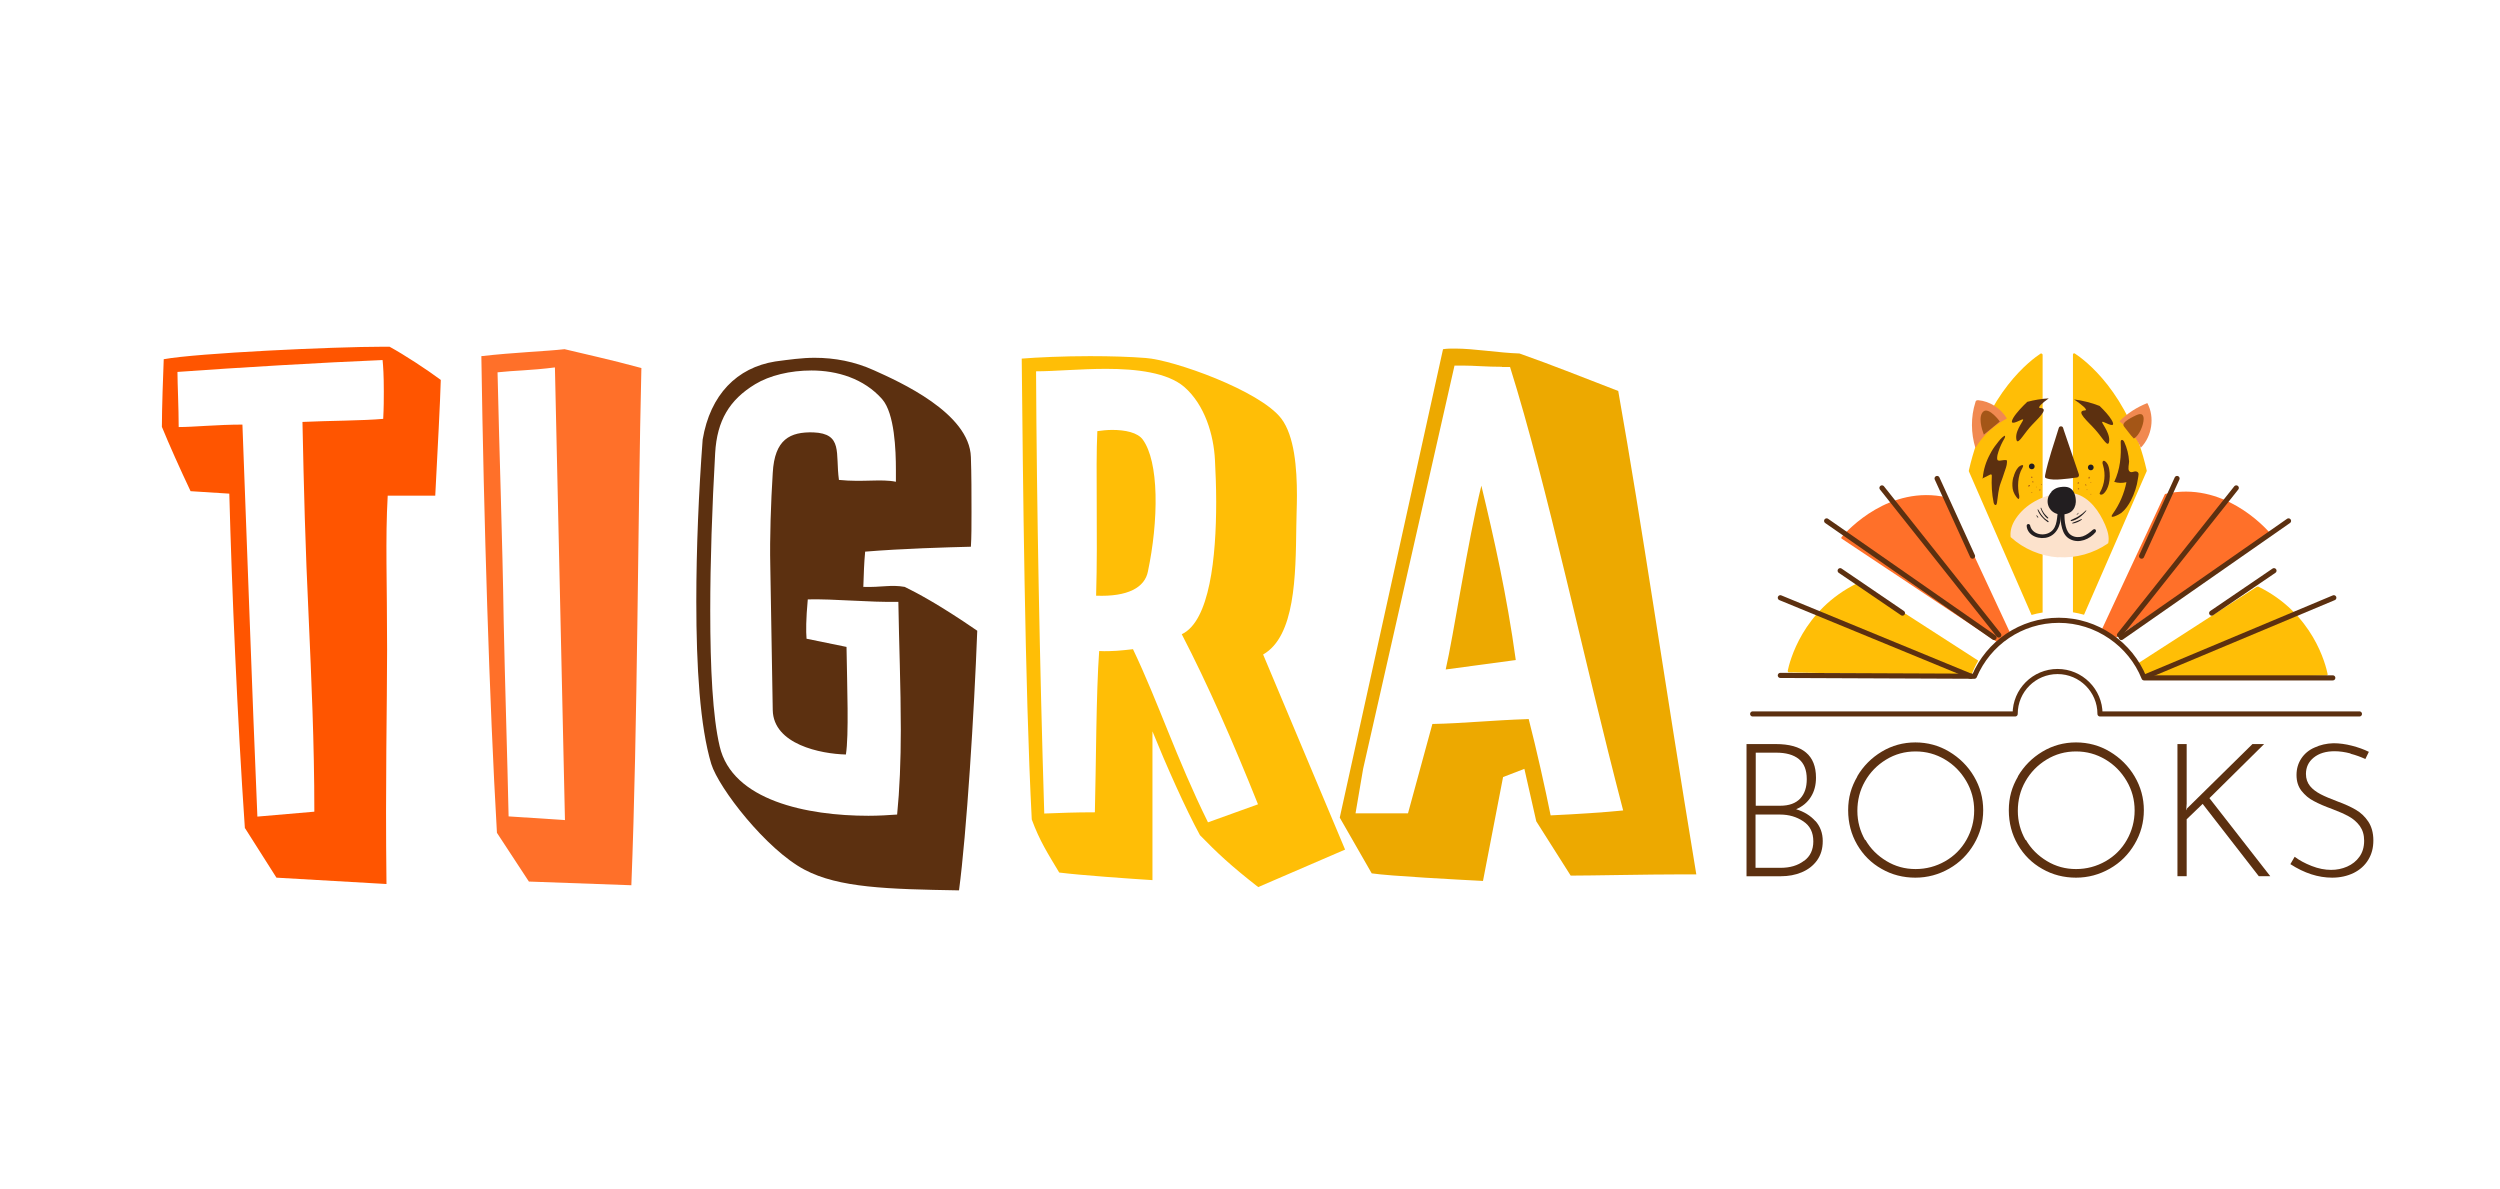 <svg xmlns="http://www.w3.org/2000/svg" id="Capa_1" data-name="Capa 1" viewBox="0 0 122 58"><defs><style>      .cls-1 {        fill: #f50;      }      .cls-2 {        stroke: #221e20;        stroke-miterlimit: 10;        stroke-width: .12px;      }      .cls-2, .cls-3 {        fill: #221e20;      }      .cls-4 {        fill: #f18950;      }      .cls-5 {        fill: #ff7029;      }      .cls-6 {        fill: #ffbe06;      }      .cls-7 {        fill: #eda900;      }      .cls-8 {        fill: none;        stroke: #5c3010;        stroke-linecap: round;        stroke-linejoin: round;        stroke-width: .25px;      }      .cls-9 {        fill: #5c3010;      }      .cls-10 {        fill: #fce2cc;      }      .cls-11 {        fill: #a45617;      }    </style></defs><g><g><g><path class="cls-6" d="M90.7,28.46s-.04-.01-.06,0c-2.69,1.31-3.31,3.84-3.4,4.28,0,.03.02.07.05.07l8.9.19c.09-.27.21-.52.35-.76l-5.85-3.77Z"></path><path class="cls-5" d="M95.03,24.3s-.02-.03-.04-.03c-2.78-.62-4.81,1.58-5.12,1.94-.02.03-.02.06.01.08l7.65,5.09c.18-.17.38-.33.58-.46l-3.08-6.61Z"></path><path class="cls-6" d="M99.68,17.3s-.05-.07-.09-.05c-.46.3-2.65,1.9-3.51,5.71,0,.01,0,.02,0,.04l3.06,7.01c.17-.05.35-.09.54-.12v-12.58Z"></path><path class="cls-6" d="M110.2,28.63s-.04,0-.06,0l-5.85,3.77c.14.24.26.5.35.76l8.9-.19s.06-.03.05-.07c-.09-.44-.7-2.97-3.4-4.28Z"></path><path class="cls-5" d="M110.79,26.12s.03-.06.01-.08c-.31-.36-2.34-2.56-5.12-1.94-.02,0-.03.02-.04.03l-3.08,6.61c.21.14.4.29.58.46l7.65-5.09Z"></path><path class="cls-6" d="M104.76,23s0-.02,0-.04c-.86-3.81-3.05-5.41-3.51-5.71-.04-.02-.09,0-.09.05v12.58c.18.03.36.07.54.12l3.06-7.01Z"></path></g><g><path class="cls-8" d="M85.53,34.84h12.81c0-1.15.93-2.07,2.07-2.07s2.07.93,2.07,2.07h12.66"></path><path class="cls-8" d="M86.88,32.96l9.47.04c.68-1.61,2.27-2.73,4.12-2.73s3.5,1.16,4.16,2.81h9.21"></path><line class="cls-8" x1="89.8" y1="27.85" x2="92.84" y2="29.92"></line><line class="cls-8" x1="110.97" y1="27.85" x2="107.93" y2="29.92"></line><line class="cls-8" x1="96.18" y1="33" x2="86.88" y2="29.17"></line><line class="cls-8" x1="104.66" y1="33.04" x2="113.89" y2="29.17"></line></g><line class="cls-8" x1="97.31" y1="31.11" x2="89.14" y2="25.42"></line><line class="cls-8" x1="103.52" y1="31.11" x2="111.68" y2="25.42"></line><line class="cls-8" x1="97.54" y1="30.99" x2="91.84" y2="23.81"></line><line class="cls-8" x1="103.43" y1="30.99" x2="109.13" y2="23.81"></line><line class="cls-8" x1="94.53" y1="23.35" x2="96.26" y2="27.14"></line><line class="cls-8" x1="106.24" y1="23.35" x2="104.51" y2="27.14"></line></g><g><path class="cls-4" d="M97.93,20.41c-.3-.49-.83-.83-1.39-.88-.04,0-.07,0-.1.02-.02.02-.04.05-.04.08-.23.72-.22,1.51,0,2.23.37-.62.9-1.1,1.54-1.44Z"></path><path class="cls-4" d="M103.43,20.56c.38-.39.85-.69,1.36-.89.37.69.23,1.62-.32,2.18-.18-.47-.64-.98-1.04-1.29Z"></path><path class="cls-11" d="M96.81,21.21c.26-.21.52-.42.78-.64.01,0-.53-.72-.8-.49-.27.23-.08.86.02,1.13Z"></path><path class="cls-11" d="M104.26,20.26c.08-.04.19-.08.27-.03.06.04.08.13.08.21,0,.29-.21.82-.48.96-.18-.18-.32-.4-.48-.59-.17-.21.49-.49.62-.56Z"></path><path class="cls-9" d="M96.74,23.32s0,.02,0,.03c.13-.06.25-.13.38-.19.02,0,.04-.02.06,0,.02.01.02.04.02.07-.02.43,0,.87.09,1.3.01.06.06.14.11.11.03-.01.04-.05.05-.09.05-.33.07-.69.19-1,.06-.16.12-.33.17-.49.05-.15.13-.34.13-.5,0-.03,0-.06,0-.08-.02-.04-.08-.03-.13-.03-.07.01-.15.02-.22.03-.03,0-.07,0-.1-.02-.02-.02-.03-.05-.03-.09,0-.12.03-.24.07-.35.07-.21.16-.41.28-.61.03-.05.05-.1.03-.15-.17.08-.29.26-.4.4-.13.16-.24.33-.33.51-.19.35-.32.75-.35,1.15Z"></path><path class="cls-3" d="M99.3,25.43c.06.32.42.51.72.41.16-.05.29-.17.4-.29.11-.13.19-.27.21-.44,0-.05-.07-.05-.08,0-.03.26-.26.53-.5.64-.29.13-.59-.05-.69-.34-.01-.04-.07-.02-.07.02h0Z"></path><path class="cls-3" d="M100.58,25.09c-.06.1.02.26.07.35.07.13.17.23.3.3.24.13.57.11.78-.08.04-.03-.02-.08-.05-.05-.21.16-.49.19-.72.05-.11-.07-.19-.17-.25-.28-.04-.09-.05-.21-.11-.29,0,0-.01,0-.02,0h0Z"></path><path class="cls-10" d="M100.45,27.19c.86.06,1.73-.19,2.43-.68.07-.3-.03-.61-.15-.9-.29-.67-.76-1.33-1.46-1.52-.3-.08-.62-.06-.92,0-.83.15-1.64.61-2.06,1.35-.15.27-.2.53-.17.77.63.58,1.47.93,2.32.99Z"></path><path class="cls-3" d="M100.11,24.01c-.06.06-.1.13-.14.21-.15.38.07.79.47.87.09.02.18.02.27.01.12-.01.25-.05.35-.12.15-.11.23-.29.24-.48.01-.25-.07-.59-.32-.7-.14-.06-.29-.05-.44-.03-.05.01-.11.02-.16.04-.1.04-.19.1-.27.18Z"></path><path class="cls-9" d="M99.8,23.21s-.01.07,0,.09c.01.02.04.03.06.04.23.08.48.07.72.05.26-.02.52-.05.78-.09.07-.01.11-.08.09-.15-.16-.46-.69-2.01-.73-2.14-.01-.04-.02-.08-.04-.13-.03-.1-.18-.1-.21,0-.23.77-.51,1.52-.67,2.32Z"></path><path class="cls-9" d="M98.25,23.29c-.05.19-.06.38-.03.57.03.17.14.38.27.49.03,0,.05-.03.05-.06,0-.03,0-.06,0-.09-.1-.42-.08-.98.15-1.36.14-.24-.12-.13-.21-.02-.11.13-.18.3-.22.46Z"></path><path class="cls-9" d="M102.6,22.58s.01.09.03.13c.13.43.08.91-.14,1.3-.02.03-.04.07-.02.1.03.05.11.03.16,0,.15-.12.23-.3.28-.49.06-.24.06-.49.02-.72-.02-.11-.05-.22-.12-.31-.06-.08-.2-.19-.21,0Z"></path><path class="cls-9" d="M103.16,23.51c.2.07.41.07.61.02-.11.56-.34,1.09-.67,1.55-.22.31.33.02.42-.05.2-.16.35-.38.47-.61.17-.33.29-.69.34-1.05.02-.16.09-.31-.07-.36-.12-.04-.26.11-.36-.03-.07-.09,0-.36,0-.46-.02-.33-.1-.66-.24-.96-.03-.06-.09-.12-.14-.08-.03.02-.03.06-.03.1.03.7-.02,1.3-.32,1.95Z"></path><g><path class="cls-9" d="M102.62,20.58c.16.05.69.38.43-.08-.13-.22-.37-.48-.59-.69-.4-.16-.82-.26-1.25-.32.33.22.73.53.53.54-.49.02.18.56.52.95.38.43.64.95.67.51.02-.44-.47-.95-.32-.9Z"></path><path class="cls-9" d="M98.7,20.47c.16-.05-.34.46-.31.9.03.44.29-.08.66-.51.34-.39,1-.93.51-.95-.17,0,.12-.26.42-.47-.36.02-.71.08-1.05.17-.23.22-.53.53-.68.78-.26.46.28.13.43.08Z"></path></g><path class="cls-3" d="M99.29,22.76c0,.08-.06.14-.14.14-.08,0-.14-.06-.14-.14,0-.08.06-.14.14-.14.08,0,.14.06.14.14Z"></path><path class="cls-3" d="M102.17,22.81c0,.08-.06.14-.14.14-.08,0-.14-.06-.14-.14,0-.08.06-.14.14-.14.08,0,.14.06.14.14Z"></path><path class="cls-3" d="M99.43,24.87c.08.24.29.47.5.61.03.02.06-.03.03-.05-.11-.07-.21-.15-.29-.25-.09-.1-.14-.21-.21-.32,0-.01-.03,0-.02.01h0Z"></path><path class="cls-3" d="M101.79,24.91c-.11.11-.22.2-.35.28-.12.08-.25.12-.38.19-.03.01,0,.05.02.05.28-.05.56-.28.73-.5.01-.01,0-.03-.02-.02h0Z"></path><path class="cls-3" d="M99.58,24.8c.06.18.18.39.34.5.02.02.05-.02.03-.04-.07-.08-.15-.14-.21-.23-.05-.08-.1-.16-.13-.25,0-.01-.03,0-.03.01h0Z"></path><path class="cls-3" d="M99.37,25.16s.04.07.07.1c.01.01.03,0,.03-.02-.02-.03-.05-.06-.07-.09,0-.01-.03,0-.02.02h0Z"></path><path class="cls-3" d="M101.58,25.33c-.15.07-.29.12-.44.18-.02,0-.02.04,0,.04.16-.02.33-.1.45-.19.02-.01,0-.03-.02-.03h0Z"></path><path class="cls-3" d="M101.43,25.03s-.06.04-.08.06c-.02.01,0,.04.02.02.03-.02.05-.05.07-.07,0,0,0-.03-.01-.02h0Z"></path><path class="cls-2" d="M100.48,24.98c-.05.42-.05.89-.49,1.09-.37.17-.89.02-.98-.42,0-.03-.05-.02-.05,0,.03.47.61.64.99.5.47-.18.59-.72.57-1.18,0-.03-.04-.02-.04,0h0Z"></path><path class="cls-2" d="M100.64,25.01c-.04.26-.02.52.05.76.06.21.16.39.36.49.4.21.9,0,1.17-.33.02-.03-.01-.07-.04-.04-.16.14-.32.27-.52.34-.19.06-.4.06-.58-.04-.19-.1-.28-.29-.33-.49-.06-.23-.07-.46-.06-.69,0-.02-.04-.03-.04,0h0Z"></path><path class="cls-11" d="M99.16,23.26s0,0,0,0c0,0,.01.01.02.02,0,0,0,0,0,0,0-.02-.02-.03-.04-.02,0,0,0,0,0,0-.03.01-.03.05,0,.06,0,0,0,0,0,0,.02,0,.04,0,.04-.02,0,0,0,0,0,0l-.02.02s0,0,0,0c.03,0,.03-.05,0-.05h0Z"></path><path class="cls-11" d="M99.22,23.49s0,0-.02,0c-.04-.01-.04.06,0,.05,0,0,0,0,.02,0,.02,0,.02-.03,0-.04h0Z"></path><path class="cls-11" d="M99.02,23.74s.02-.01.03-.02c.03-.02,0-.07-.02-.05-.01,0-.03.01-.04.02-.04.02,0,.08.03.05h0Z"></path><path class="cls-11" d="M99.63,23.67s.03-.05,0-.05-.03.05,0,.05h0Z"></path><path class="cls-11" d="M99.57,23.92s0-.01,0-.02c0-.03-.04-.03-.05,0,0,0,0,.01,0,.02,0,.03.05.03.05,0h0Z"></path><path class="cls-11" d="M99.37,23.79s.02-.04,0-.04-.02.04,0,.04h0Z"></path><path class="cls-11" d="M99.16,24.06s.03-.05,0-.05-.03.05,0,.05h0Z"></path><path class="cls-11" d="M101.94,23.27s-.02.02-.02.04c-.02.04.04.07.05.03,0-.01.01-.03.01-.04,0-.02-.03-.05-.04-.03h0Z"></path><path class="cls-11" d="M101.76,23.67s.01.01.02.02c.02.02.05,0,.03-.03,0,0-.01-.01-.02-.02-.02-.02-.05.01-.03.03h0Z"></path><path class="cls-11" d="M101.85,23.92s.03-.04,0-.04-.03.04,0,.04h0Z"></path><path class="cls-11" d="M101.43,23.6s.01-.01.02-.02c.02-.02-.01-.06-.04-.04,0,0-.01.01-.02.02-.02.02.01.06.04.04h0Z"></path><path class="cls-11" d="M102.04,23.56s.03-.04,0-.04-.03.04,0,.04h0Z"></path><path class="cls-11" d="M101.42,23.88s.01,0,.02,0c.03,0,.03-.05,0-.05,0,0-.01,0-.02,0-.03,0-.03.05,0,.05h0Z"></path><path class="cls-11" d="M102.04,24.14s.03-.04,0-.04-.03.04,0,.04h0Z"></path></g></g><g><path class="cls-9" d="M88.59,40.06c.24.27.36.6.36.98s-.09.68-.28.95c-.19.26-.44.45-.75.58-.31.13-.65.19-1.01.19h-1.68v-6.45h1.43c1.31,0,1.96.55,1.96,1.64,0,.36-.08.67-.25.94-.17.27-.41.47-.72.6.39.12.7.31.94.58ZM85.68,39.32h1.19c.44,0,.76-.12.98-.35.22-.24.32-.55.32-.95,0-.44-.13-.77-.39-.98-.26-.21-.63-.31-1.1-.31h-1v2.59ZM88.04,42.01c.3-.22.45-.54.45-.95,0-.44-.16-.76-.49-.98s-.7-.33-1.14-.33h-1.19v2.6h1.22c.46,0,.84-.11,1.14-.34Z"></path><path class="cls-9" d="M90.63,37.89c.3-.51.7-.91,1.2-1.21s1.05-.45,1.64-.45,1.15.15,1.65.45.91.7,1.21,1.21.45,1.06.45,1.65-.15,1.14-.45,1.65-.7.91-1.21,1.2-1.06.44-1.65.44-1.15-.14-1.65-.43c-.5-.28-.9-.68-1.19-1.18-.29-.5-.44-1.06-.44-1.68s.15-1.14.45-1.65ZM91.03,40.98c.25.44.6.78,1.03,1.04.43.26.9.39,1.42.39s1-.13,1.44-.38c.44-.25.79-.6,1.04-1.04s.38-.92.38-1.44-.13-1-.39-1.44c-.26-.44-.6-.79-1.04-1.05-.44-.26-.91-.39-1.43-.39s-1,.13-1.44.4-.78.62-1.03,1.06-.37.92-.37,1.44.13.99.38,1.43Z"></path><path class="cls-9" d="M98.47,37.89c.3-.51.7-.91,1.2-1.21s1.05-.45,1.64-.45,1.15.15,1.65.45.91.7,1.21,1.21.45,1.06.45,1.65-.15,1.14-.45,1.65-.7.91-1.21,1.2-1.06.44-1.65.44-1.15-.14-1.65-.43c-.5-.28-.9-.68-1.19-1.18-.29-.5-.44-1.06-.44-1.68s.15-1.14.45-1.65ZM98.86,40.98c.25.44.6.78,1.03,1.04.43.26.9.39,1.42.39s1-.13,1.44-.38c.44-.25.79-.6,1.04-1.04s.38-.92.38-1.44-.13-1-.39-1.44c-.26-.44-.6-.79-1.04-1.05-.44-.26-.91-.39-1.43-.39s-1,.13-1.44.4-.78.62-1.03,1.06-.37.92-.37,1.44.13.99.38,1.43Z"></path><path class="cls-9" d="M106.7,39.53l.03-.08,3.19-3.14h.57l-2.67,2.64,2.97,3.81h-.56l-2.74-3.53-.78.75v2.78s-.45,0-.45,0v-6.45h.45v2.91l-.02.32Z"></path><path class="cls-9" d="M114.71,36.77c-.27-.07-.53-.11-.78-.11-.42,0-.76.1-1.02.31s-.38.48-.38.8c0,.23.07.43.2.59s.31.29.52.4c.21.11.48.22.82.35.36.13.66.27.9.41.24.14.44.33.6.57s.25.55.25.92-.08.67-.25.95c-.17.28-.41.49-.71.64-.31.15-.66.23-1.05.23-.68,0-1.36-.22-2.04-.66l.21-.36c.22.17.5.32.83.45s.65.19.95.19c.27,0,.53-.05.78-.16.25-.11.45-.27.6-.48.15-.21.23-.47.23-.78,0-.29-.07-.52-.21-.72-.14-.19-.32-.35-.54-.47-.22-.12-.49-.24-.81-.36-.36-.13-.66-.26-.9-.39-.24-.12-.43-.29-.6-.5-.16-.21-.24-.46-.24-.77s.08-.57.23-.8c.15-.23.37-.42.65-.54.28-.13.58-.2.92-.21.29,0,.59.04.9.12.31.08.59.18.83.3l-.17.35c-.22-.1-.46-.19-.73-.26Z"></path></g><g><path class="cls-1" d="M11.95,40.42c-.37-5.37-.64-11.78-.76-16.33l-1.89-.12c-.52-1.1-1.04-2.26-1.4-3.14,0-.88.06-2.56.09-3.3,1.62-.3,8.27-.61,10.71-.61h.31c.73.4,1.8,1.1,2.5,1.62-.03,1.1-.15,3.33-.27,5.65h-2.32c-.12,2.14-.03,4.15-.03,7.51,0,2.81-.09,6.38-.03,11.44l-5.37-.31-1.53-2.41ZM15.34,39.6c0-3.36-.15-6.59-.27-9.31-.18-3.78-.24-6.41-.31-9.7,1.25-.06,2.96-.06,3.94-.15.03-.55.03-.98.03-1.34,0-.79-.03-1.22-.06-1.53-2.93.12-7.11.37-10.01.58,0,.55.06,1.77.06,2.69.73,0,1.89-.12,3.11-.12.24,6.23.46,12.76.73,19.13l2.78-.24Z"></path><path class="cls-5" d="M24.25,40.63c-.37-6.38-.64-15.32-.76-23.25,1.56-.18,3.2-.24,4.06-.34.98.24,2.17.49,3.75.92-.18,7.48-.18,17.42-.49,25.24l-5-.18-1.56-2.38ZM24.28,18.17c.09,4.06.24,8.09.3,12.15.06,2.96.18,6.71.24,9.52l2.75.18c-.15-6.87-.34-15.23-.49-22.09-1.16.15-2.01.15-2.81.24Z"></path><path class="cls-9" d="M42.14,28.64c.85.03,1.34-.12,2.01,0,.55.27,1.62.82,3.54,2.14-.15,4-.52,9.89-.89,12.67-3.48-.06-5.86-.12-7.54-1.01-1.86-.98-4.18-3.97-4.55-5.16-.55-1.83-.73-4.73-.73-7.93,0-2.59.12-5.37.31-7.9.37-2.2,1.68-3.51,3.54-3.81.67-.09,1.31-.18,1.92-.18.98,0,1.95.18,2.9.61,1.22.55,4.67,2.08,4.73,4.24.03.85.03,1.8.03,2.69,0,.64,0,1.22-.03,1.68-1.19.03-3.33.09-5.16.24-.06.67-.06.95-.09,1.74ZM41.31,31.57c.03,1.95.12,4.3-.03,5.25-1.22-.03-3.54-.49-3.57-2.17l-.12-7.05c-.03-1.34.03-3.08.12-4.52.09-1.65.85-2.01,1.98-1.98,1.46.06,1.07,1.01,1.25,2.32,1.19.12,2.04-.06,2.78.09v-.58c0-.95-.06-2.75-.67-3.45-.89-1.01-2.2-1.4-3.45-1.4-1.04,0-2.04.24-2.75.67-1.25.76-1.86,1.77-1.95,3.36-.15,2.65-.24,5.31-.24,7.69,0,2.81.12,5.19.46,6.62.61,2.65,4.27,3.39,7.26,3.39.49,0,.98-.03,1.4-.06.12-1.19.18-2.62.18-4.15,0-2.04-.09-4.27-.12-6.23-1.43.03-3.11-.15-4.42-.12-.09.98-.09,1.56-.06,1.92l1.95.4Z"></path><path class="cls-6" d="M58.56,40.76c-.73-1.34-1.65-3.42-2.32-5.07v7.26c-.98-.06-3.54-.24-4.55-.37-.55-.92-.95-1.53-1.34-2.59-.34-6.56-.43-16.75-.49-22.49.73-.06,2.04-.12,3.33-.12,1.01,0,1.98.03,2.72.09,1.34.09,5.58,1.59,6.62,2.96.64.85.76,2.41.76,3.75,0,.55-.03,1.1-.03,1.5-.03,2.44-.06,5.37-1.62,6.26l4,9.52-4.24,1.83c-1.37-1.07-2.01-1.68-2.84-2.53ZM59.35,24.49c0-.73-.03-1.46-.06-2.04-.06-1.22-.49-2.69-1.5-3.57-.82-.7-2.32-.88-3.81-.88-1.25,0-2.53.12-3.42.12.03,6.44.18,14.43.4,21.58.79-.03,1.5-.06,2.47-.06.06-2.29.06-5.83.21-7.87.61.03,1.13-.03,1.65-.09,1.25,2.62,2.11,5.31,3.66,8.45l2.44-.88c-1.22-3.05-2.44-5.83-3.72-8.3,1.37-.64,1.68-3.78,1.68-6.44ZM53.55,21.04c.21-.03.46-.06.73-.06.61,0,1.25.12,1.5.49.37.52.58,1.46.61,2.66.03,1.22-.12,2.56-.37,3.75-.15.79-.98,1.25-2.53,1.19.09-2.99-.03-6.19.06-8.03Z"></path><path class="cls-7" d="M70.43,17.04c.18-.03.37-.03.58-.03.92,0,2.14.21,3.14.24,1.65.58,3.23,1.22,4.82,1.83,1.22,6.9,2.14,13.46,3.81,23.59h-.73c-1.68,0-4.39.06-5.4.06l-1.68-2.65c-.18-.79-.43-1.89-.58-2.56l-1.04.4-.98,5.07c-1.16-.06-4.58-.24-5.43-.37l-1.56-2.72,5.04-22.86ZM73.3,17.9c-.76,0-1.37-.06-1.92-.06h-.4l-4.46,19.68-.37,2.17h2.56l1.19-4.36c1.53-.03,2.87-.18,4.7-.24.37,1.43.82,3.45,1.07,4.7,1.31-.06,2.66-.15,3.54-.24-1.98-7.57-3.69-15.81-5.52-21.64h-.4ZM70.55,32.67c.37-1.59,1.07-6.23,1.74-8.97.61,2.53,1.25,5.37,1.68,8.51l-3.42.46Z"></path></g></svg>